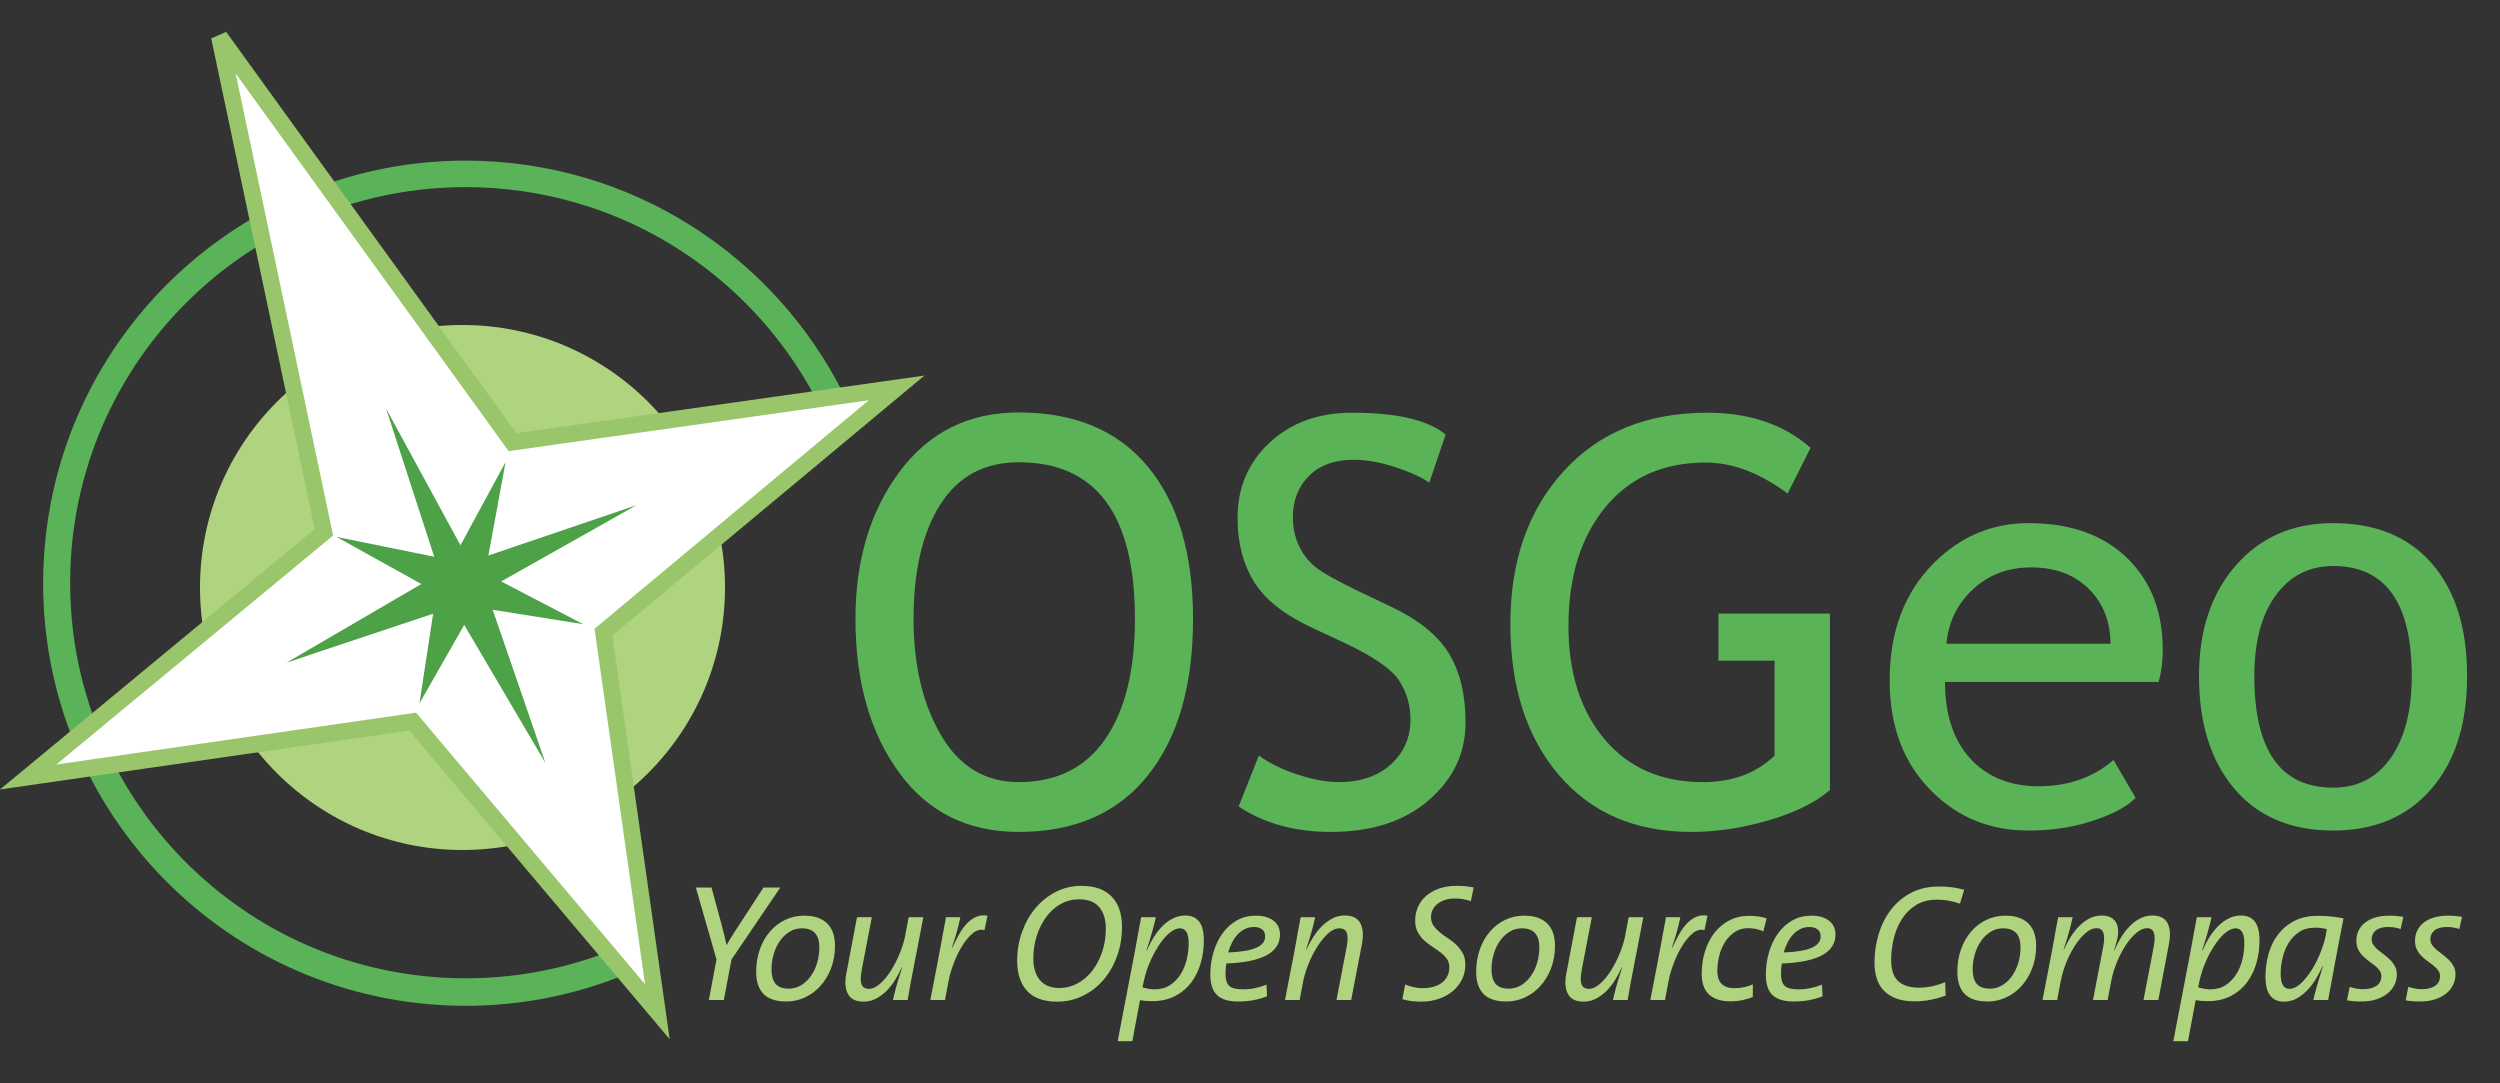 <?xml version="1.0" encoding="UTF-8" standalone="no"?>
<svg width="300px" height="130px" viewBox="0 0 300 130" version="1.1" xmlns="http://www.w3.org/2000/svg" xmlns:xlink="http://www.w3.org/1999/xlink">
    <rect x="0" y="0" width="300" height="130" fill="#333333" stroke="none"/>
    <!-- Generator: Sketch 3.6.1 (26313) - http://www.bohemiancoding.com/sketch -->
    <title>OSGeo_logo</title>
    <desc>Created with Sketch.</desc>
    <defs></defs>
    <g id="Page-1" stroke="none" stroke-width="1" fill="none" fill-rule="evenodd">
        <g id="OSGeo_logo">
            <path d="M87.78,115.14 L86.86,120 L85.06,120 L85.98,115.14 L83.5,106.5 L85.38,106.5 L86.62,111.06 C86.727,111.46 86.827,111.853 86.92,112.24 C87.013,112.627 87.1,113.013 87.18,113.4 L87.2,113.4 C87.427,112.987 87.68,112.563 87.96,112.13 C88.24,111.697 88.527,111.253 88.82,110.8 L91.62,106.5 L93.64,106.5 L87.78,115.14 Z M100.2,113.46 C100.2,114.487 100.037,115.413 99.71,116.24 C99.383,117.067 98.95,117.773 98.41,118.36 C97.87,118.947 97.25,119.397 96.55,119.71 C95.85,120.023 95.127,120.18 94.38,120.18 C93.127,120.18 92.207,119.877 91.62,119.27 C91.033,118.663 90.74,117.787 90.74,116.64 C90.74,115.653 90.887,114.747 91.18,113.92 C91.473,113.093 91.88,112.38 92.4,111.78 C92.92,111.18 93.53,110.713 94.23,110.38 C94.93,110.047 95.687,109.88 96.5,109.88 C97.153,109.88 97.713,109.967 98.18,110.14 C98.647,110.313 99.03,110.56 99.33,110.88 C99.63,111.2 99.85,111.58 99.99,112.02 C100.13,112.46 100.2,112.94 100.2,113.46 L100.2,113.46 Z M98.32,113.66 C98.32,112.927 98.15,112.367 97.81,111.98 C97.47,111.593 96.94,111.4 96.22,111.4 C95.673,111.4 95.177,111.54 94.73,111.82 C94.283,112.1 93.9,112.47 93.58,112.93 C93.26,113.39 93.013,113.917 92.84,114.51 C92.667,115.103 92.58,115.713 92.58,116.34 C92.58,117.087 92.74,117.657 93.06,118.05 C93.38,118.443 93.92,118.64 94.68,118.64 C95.16,118.64 95.62,118.517 96.06,118.27 C96.5,118.023 96.887,117.68 97.22,117.24 C97.553,116.8 97.82,116.273 98.02,115.66 C98.22,115.047 98.32,114.38 98.32,113.66 L98.32,113.66 Z M109.8,115.24 C109.787,115.32 109.757,115.48 109.71,115.72 C109.663,115.96 109.607,116.247 109.54,116.58 C109.473,116.913 109.407,117.263 109.34,117.63 C109.273,117.997 109.21,118.343 109.15,118.67 C109.09,118.997 109.04,119.283 109,119.53 C108.96,119.777 108.933,119.933 108.92,120 L107.16,120 C107.227,119.667 107.34,119.197 107.5,118.59 C107.66,117.983 107.913,117.147 108.26,116.08 L108.22,116.08 C107.98,116.6 107.707,117.11 107.4,117.61 C107.093,118.11 106.747,118.55 106.36,118.93 C105.973,119.31 105.553,119.617 105.1,119.85 C104.647,120.083 104.16,120.2 103.64,120.2 C102.72,120.2 102.093,119.897 101.76,119.29 C101.427,118.683 101.36,117.86 101.56,116.82 L102.84,110.06 L104.62,110.06 L103.4,116.42 C103.253,117.207 103.25,117.777 103.39,118.13 C103.53,118.483 103.82,118.66 104.26,118.66 C104.713,118.66 105.177,118.443 105.65,118.01 C106.123,117.577 106.56,117.04 106.96,116.4 C107.36,115.76 107.707,115.07 108,114.33 C108.293,113.59 108.5,112.913 108.62,112.3 L109.04,110.06 L110.8,110.06 L109.8,115.24 Z M118.14,111.62 C117.673,111.487 117.213,111.603 116.76,111.97 C116.307,112.337 115.883,112.833 115.49,113.46 C115.097,114.087 114.753,114.787 114.46,115.56 C114.167,116.333 113.953,117.067 113.82,117.76 L113.4,120 L111.64,120 L112.64,114.82 C112.787,114.02 112.933,113.227 113.08,112.44 C113.227,111.653 113.373,110.86 113.52,110.06 L115.24,110.06 C115.16,110.487 115.043,110.987 114.89,111.56 C114.737,112.133 114.513,112.853 114.22,113.72 L114.26,113.74 C114.54,113.14 114.827,112.583 115.12,112.07 C115.413,111.557 115.73,111.127 116.07,110.78 C116.41,110.433 116.78,110.177 117.18,110.01 C117.58,109.843 118.02,109.8 118.5,109.88 L118.14,111.62 Z M134.64,111.22 C134.64,112.5 134.437,113.69 134.03,114.79 C133.623,115.89 133.07,116.84 132.37,117.64 C131.67,118.44 130.847,119.067 129.9,119.52 C128.953,119.973 127.947,120.2 126.88,120.2 C125.24,120.2 124.027,119.767 123.24,118.9 C122.453,118.033 122.06,116.827 122.06,115.28 C122.06,114.067 122.257,112.913 122.65,111.82 C123.043,110.727 123.583,109.773 124.27,108.96 C124.957,108.147 125.77,107.5 126.71,107.02 C127.65,106.54 128.673,106.3 129.78,106.3 C131.353,106.3 132.557,106.727 133.39,107.58 C134.223,108.433 134.64,109.647 134.64,111.22 L134.64,111.22 Z M132.7,111.42 C132.7,110.34 132.437,109.487 131.91,108.86 C131.383,108.233 130.573,107.92 129.48,107.92 C128.68,107.92 127.943,108.11 127.27,108.49 C126.597,108.87 126.02,109.387 125.54,110.04 C125.06,110.693 124.683,111.447 124.41,112.3 C124.137,113.153 124,114.06 124,115.02 C124,116.113 124.263,116.977 124.79,117.61 C125.317,118.243 126.1,118.56 127.14,118.56 C127.9,118.56 128.62,118.377 129.3,118.01 C129.98,117.643 130.57,117.137 131.07,116.49 C131.57,115.843 131.967,115.087 132.26,114.22 C132.553,113.353 132.7,112.42 132.7,111.42 L132.7,111.42 Z M144.46,112.88 C144.46,113.8 144.337,114.693 144.09,115.56 C143.843,116.427 143.467,117.2 142.96,117.88 C142.453,118.56 141.807,119.107 141.02,119.52 C140.233,119.933 139.293,120.14 138.2,120.14 C137.72,120.14 137.253,120.1 136.8,120.02 L135.88,124.94 L134.12,124.94 L136.06,114.82 C136.073,114.74 136.103,114.58 136.15,114.34 C136.197,114.1 136.25,113.817 136.31,113.49 C136.37,113.163 136.433,112.813 136.5,112.44 C136.567,112.067 136.63,111.717 136.69,111.39 C136.75,111.063 136.803,110.78 136.85,110.54 C136.897,110.3 136.927,110.14 136.94,110.06 L138.7,110.06 C138.66,110.273 138.61,110.5 138.55,110.74 C138.49,110.98 138.417,111.257 138.33,111.57 C138.243,111.883 138.14,112.24 138.02,112.64 C137.9,113.04 137.753,113.507 137.58,114.04 L137.62,114.06 C137.873,113.473 138.16,112.927 138.48,112.42 C138.8,111.913 139.153,111.47 139.54,111.09 C139.927,110.71 140.347,110.41 140.8,110.19 C141.253,109.97 141.733,109.86 142.24,109.86 C142.96,109.86 143.51,110.1 143.89,110.58 C144.27,111.06 144.46,111.827 144.46,112.88 L144.46,112.88 Z M142.64,113.22 C142.64,112.567 142.547,112.1 142.36,111.82 C142.173,111.54 141.927,111.4 141.62,111.4 C141.313,111.4 141,111.503 140.68,111.71 C140.36,111.917 140.053,112.187 139.76,112.52 C139.467,112.853 139.183,113.24 138.91,113.68 C138.637,114.12 138.39,114.573 138.17,115.04 C137.95,115.507 137.763,115.973 137.61,116.44 C137.457,116.907 137.34,117.333 137.26,117.72 L137.1,118.48 C137.313,118.547 137.553,118.603 137.82,118.65 C138.087,118.697 138.327,118.72 138.54,118.72 C139.273,118.72 139.897,118.55 140.41,118.21 C140.923,117.87 141.347,117.433 141.68,116.9 C142.013,116.367 142.257,115.773 142.41,115.12 C142.563,114.467 142.64,113.833 142.64,113.22 L142.64,113.22 Z M153.6,112.14 C153.6,114.3 151.453,115.46 147.16,115.62 C147.133,115.767 147.11,115.95 147.09,116.17 C147.07,116.39 147.06,116.593 147.06,116.78 C147.06,117.167 147.097,117.483 147.17,117.73 C147.243,117.977 147.363,118.173 147.53,118.32 C147.697,118.467 147.917,118.57 148.19,118.63 C148.463,118.69 148.8,118.72 149.2,118.72 C149.667,118.72 150.14,118.67 150.62,118.57 C151.1,118.47 151.553,118.333 151.98,118.16 L152.04,119.56 C151.533,119.76 150.993,119.913 150.42,120.02 C149.847,120.127 149.233,120.18 148.58,120.18 C147.433,120.18 146.59,119.927 146.05,119.42 C145.51,118.913 145.24,118.093 145.24,116.96 C145.24,116 145.37,115.09 145.63,114.23 C145.89,113.37 146.257,112.617 146.73,111.97 C147.203,111.323 147.773,110.813 148.44,110.44 C149.107,110.067 149.853,109.88 150.68,109.88 C151.213,109.88 151.663,109.943 152.03,110.07 C152.397,110.197 152.697,110.363 152.93,110.57 C153.163,110.777 153.333,111.017 153.44,111.29 C153.547,111.563 153.6,111.847 153.6,112.14 L153.6,112.14 Z M151.82,112.36 C151.82,112 151.697,111.723 151.45,111.53 C151.203,111.337 150.88,111.24 150.48,111.24 C150.08,111.24 149.717,111.32 149.39,111.48 C149.063,111.64 148.77,111.86 148.51,112.14 C148.25,112.42 148.027,112.747 147.84,113.12 C147.653,113.493 147.5,113.887 147.38,114.3 C148.927,114.233 150.053,114.043 150.76,113.73 C151.467,113.417 151.82,112.96 151.82,112.36 L151.82,112.36 Z M162.14,120 L160.38,120 L161.6,113.64 C161.747,112.853 161.75,112.283 161.61,111.93 C161.47,111.577 161.173,111.4 160.72,111.4 C160.253,111.4 159.79,111.617 159.33,112.05 C158.87,112.483 158.44,113.02 158.04,113.66 C157.64,114.3 157.293,114.99 157,115.73 C156.707,116.47 156.5,117.147 156.38,117.76 L155.96,120 L154.2,120 L155.2,114.82 C155.213,114.74 155.243,114.58 155.29,114.34 C155.337,114.1 155.39,113.813 155.45,113.48 C155.51,113.147 155.573,112.797 155.64,112.43 C155.707,112.063 155.77,111.717 155.83,111.39 C155.89,111.063 155.943,110.78 155.99,110.54 C156.037,110.3 156.067,110.14 156.08,110.06 L157.82,110.06 C157.753,110.393 157.64,110.863 157.48,111.47 C157.32,112.077 157.067,112.913 156.72,113.98 L156.76,113.98 C157,113.46 157.277,112.95 157.59,112.45 C157.903,111.95 158.253,111.51 158.64,111.13 C159.027,110.75 159.447,110.443 159.9,110.21 C160.353,109.977 160.84,109.86 161.36,109.86 C162.28,109.86 162.903,110.163 163.23,110.77 C163.557,111.377 163.627,112.2 163.44,113.24 L162.14,120 Z M176.5,108.14 C176.167,108.02 175.833,107.937 175.5,107.89 C175.167,107.843 174.873,107.82 174.62,107.82 C174.113,107.82 173.68,107.887 173.32,108.02 C172.96,108.153 172.66,108.323 172.42,108.53 C172.18,108.737 172.003,108.973 171.89,109.24 C171.777,109.507 171.72,109.773 171.72,110.04 C171.72,110.453 171.823,110.803 172.03,111.09 C172.237,111.377 172.49,111.643 172.79,111.89 C173.09,112.137 173.42,112.377 173.78,112.61 C174.14,112.843 174.47,113.103 174.77,113.39 C175.07,113.677 175.323,114.01 175.53,114.39 C175.737,114.77 175.84,115.227 175.84,115.76 C175.84,116.387 175.71,116.97 175.45,117.51 C175.19,118.05 174.823,118.52 174.35,118.92 C173.877,119.32 173.313,119.633 172.66,119.86 C172.007,120.087 171.287,120.2 170.5,120.2 C170.14,120.2 169.763,120.177 169.37,120.13 C168.977,120.083 168.613,120.007 168.28,119.9 L168.62,118.14 C168.9,118.26 169.223,118.363 169.59,118.45 C169.957,118.537 170.313,118.58 170.66,118.58 C171.7,118.58 172.503,118.35 173.07,117.89 C173.637,117.43 173.92,116.82 173.92,116.06 C173.92,115.673 173.82,115.34 173.62,115.06 C173.42,114.78 173.167,114.523 172.86,114.29 C172.553,114.057 172.223,113.827 171.87,113.6 C171.517,113.373 171.187,113.117 170.88,112.83 C170.573,112.543 170.32,112.213 170.12,111.84 C169.92,111.467 169.82,111.007 169.82,110.46 C169.82,109.9 169.927,109.37 170.14,108.87 C170.353,108.37 170.67,107.93 171.09,107.55 C171.51,107.17 172.03,106.867 172.65,106.64 C173.27,106.413 173.987,106.3 174.8,106.3 C175.147,106.3 175.477,106.313 175.79,106.34 C176.103,106.367 176.453,106.42 176.84,106.5 L176.5,108.14 Z M186.6,113.46 C186.6,114.487 186.437,115.413 186.11,116.24 C185.783,117.067 185.35,117.773 184.81,118.36 C184.27,118.947 183.65,119.397 182.95,119.71 C182.25,120.023 181.527,120.18 180.78,120.18 C179.527,120.18 178.607,119.877 178.02,119.27 C177.433,118.663 177.14,117.787 177.14,116.64 C177.14,115.653 177.287,114.747 177.58,113.92 C177.873,113.093 178.28,112.38 178.8,111.78 C179.32,111.18 179.93,110.713 180.63,110.38 C181.33,110.047 182.087,109.88 182.9,109.88 C183.553,109.88 184.113,109.967 184.58,110.14 C185.047,110.313 185.43,110.56 185.73,110.88 C186.03,111.2 186.25,111.58 186.39,112.02 C186.53,112.46 186.6,112.94 186.6,113.46 L186.6,113.46 Z M184.72,113.66 C184.72,112.927 184.55,112.367 184.21,111.98 C183.87,111.593 183.34,111.4 182.62,111.4 C182.073,111.4 181.577,111.54 181.13,111.82 C180.683,112.1 180.3,112.47 179.98,112.93 C179.66,113.39 179.413,113.917 179.24,114.51 C179.067,115.103 178.98,115.713 178.98,116.34 C178.98,117.087 179.14,117.657 179.46,118.05 C179.78,118.443 180.32,118.64 181.08,118.64 C181.56,118.64 182.02,118.517 182.46,118.27 C182.9,118.023 183.287,117.68 183.62,117.24 C183.953,116.8 184.22,116.273 184.42,115.66 C184.62,115.047 184.72,114.38 184.72,113.66 L184.72,113.66 Z M196.2,115.24 C196.187,115.32 196.157,115.48 196.11,115.72 C196.063,115.96 196.007,116.247 195.94,116.58 C195.873,116.913 195.807,117.263 195.74,117.63 C195.673,117.997 195.61,118.343 195.55,118.67 C195.49,118.997 195.44,119.283 195.4,119.53 C195.36,119.777 195.333,119.933 195.32,120 L193.56,120 C193.627,119.667 193.74,119.197 193.9,118.59 C194.06,117.983 194.313,117.147 194.66,116.08 L194.62,116.08 C194.38,116.6 194.107,117.11 193.8,117.61 C193.493,118.11 193.147,118.55 192.76,118.93 C192.373,119.31 191.953,119.617 191.5,119.85 C191.047,120.083 190.56,120.2 190.04,120.2 C189.12,120.2 188.493,119.897 188.16,119.29 C187.827,118.683 187.76,117.86 187.96,116.82 L189.24,110.06 L191.02,110.06 L189.8,116.42 C189.653,117.207 189.65,117.777 189.79,118.13 C189.93,118.483 190.22,118.66 190.66,118.66 C191.113,118.66 191.577,118.443 192.05,118.01 C192.523,117.577 192.96,117.04 193.36,116.4 C193.76,115.76 194.107,115.07 194.4,114.33 C194.693,113.59 194.9,112.913 195.02,112.3 L195.44,110.06 L197.2,110.06 L196.2,115.24 Z M204.54,111.62 C204.073,111.487 203.613,111.603 203.16,111.97 C202.707,112.337 202.283,112.833 201.89,113.46 C201.497,114.087 201.153,114.787 200.86,115.56 C200.567,116.333 200.353,117.067 200.22,117.76 L199.8,120 L198.04,120 L199.04,114.82 C199.187,114.02 199.333,113.227 199.48,112.44 C199.627,111.653 199.773,110.86 199.92,110.06 L201.64,110.06 C201.56,110.487 201.443,110.987 201.29,111.56 C201.137,112.133 200.913,112.853 200.62,113.72 L200.66,113.74 C200.94,113.14 201.227,112.583 201.52,112.07 C201.813,111.557 202.13,111.127 202.47,110.78 C202.81,110.433 203.18,110.177 203.58,110.01 C203.98,109.843 204.42,109.8 204.9,109.88 L204.54,111.62 Z M211.6,111.76 C211.333,111.64 211.05,111.547 210.75,111.48 C210.45,111.413 210.127,111.38 209.78,111.38 C209.153,111.38 208.607,111.54 208.14,111.86 C207.673,112.18 207.287,112.587 206.98,113.08 C206.673,113.573 206.447,114.123 206.3,114.73 C206.153,115.337 206.08,115.92 206.08,116.48 C206.08,116.747 206.107,117.003 206.16,117.25 C206.213,117.497 206.317,117.72 206.47,117.92 C206.623,118.12 206.833,118.28 207.1,118.4 C207.367,118.52 207.72,118.58 208.16,118.58 C208.547,118.58 208.93,118.54 209.31,118.46 C209.69,118.38 210.033,118.267 210.34,118.12 L210.34,119.64 C209.98,119.787 209.57,119.91 209.11,120.01 C208.65,120.11 208.167,120.16 207.66,120.16 C207.02,120.16 206.477,120.077 206.03,119.91 C205.583,119.743 205.227,119.513 204.96,119.22 C204.693,118.927 204.5,118.58 204.38,118.18 C204.26,117.78 204.2,117.347 204.2,116.88 C204.2,115.933 204.33,115.037 204.59,114.19 C204.85,113.343 205.223,112.603 205.71,111.97 C206.197,111.337 206.793,110.833 207.5,110.46 C208.207,110.087 209.007,109.9 209.9,109.9 C210.313,109.9 210.69,109.927 211.03,109.98 C211.37,110.033 211.693,110.107 212,110.2 L211.6,111.76 Z M220.26,112.14 C220.26,114.3 218.113,115.46 213.82,115.62 C213.793,115.767 213.77,115.95 213.75,116.17 C213.73,116.39 213.72,116.593 213.72,116.78 C213.72,117.167 213.757,117.483 213.83,117.73 C213.903,117.977 214.023,118.173 214.19,118.32 C214.357,118.467 214.577,118.57 214.85,118.63 C215.123,118.69 215.46,118.72 215.86,118.72 C216.327,118.72 216.8,118.67 217.28,118.57 C217.76,118.47 218.213,118.333 218.64,118.16 L218.7,119.56 C218.193,119.76 217.653,119.913 217.08,120.02 C216.507,120.127 215.893,120.18 215.24,120.18 C214.093,120.18 213.25,119.927 212.71,119.42 C212.17,118.913 211.9,118.093 211.9,116.96 C211.9,116 212.03,115.09 212.29,114.23 C212.55,113.37 212.917,112.617 213.39,111.97 C213.863,111.323 214.433,110.813 215.1,110.44 C215.767,110.067 216.513,109.88 217.34,109.88 C217.873,109.88 218.323,109.943 218.69,110.07 C219.057,110.197 219.357,110.363 219.59,110.57 C219.823,110.777 219.993,111.017 220.1,111.29 C220.207,111.563 220.26,111.847 220.26,112.14 L220.26,112.14 Z M218.48,112.36 C218.48,112 218.357,111.723 218.11,111.53 C217.863,111.337 217.54,111.24 217.14,111.24 C216.74,111.24 216.377,111.32 216.05,111.48 C215.723,111.64 215.43,111.86 215.17,112.14 C214.91,112.42 214.687,112.747 214.5,113.12 C214.313,113.493 214.16,113.887 214.04,114.3 C215.587,114.233 216.713,114.043 217.42,113.73 C218.127,113.417 218.48,112.96 218.48,112.36 L218.48,112.36 Z M235.2,108.44 C234.28,108.12 233.36,107.96 232.44,107.96 C231.453,107.96 230.613,108.177 229.92,108.61 C229.227,109.043 228.66,109.607 228.22,110.3 C227.78,110.993 227.457,111.77 227.25,112.63 C227.043,113.49 226.94,114.347 226.94,115.2 C226.94,115.693 226.993,116.143 227.1,116.55 C227.207,116.957 227.39,117.307 227.65,117.6 C227.91,117.893 228.257,118.12 228.69,118.28 C229.123,118.44 229.667,118.52 230.32,118.52 C230.88,118.52 231.427,118.457 231.96,118.33 C232.493,118.203 232.98,118.047 233.42,117.86 L233.48,119.46 C232.933,119.673 232.337,119.843 231.69,119.97 C231.043,120.097 230.413,120.16 229.8,120.16 C228.84,120.16 228.047,120.03 227.42,119.77 C226.793,119.51 226.297,119.163 225.93,118.73 C225.563,118.297 225.307,117.803 225.16,117.25 C225.013,116.697 224.94,116.12 224.94,115.52 C224.94,114.333 225.107,113.19 225.44,112.09 C225.773,110.99 226.263,110.017 226.91,109.17 C227.557,108.323 228.363,107.647 229.33,107.14 C230.297,106.633 231.42,106.38 232.7,106.38 C233.273,106.38 233.807,106.413 234.3,106.48 C234.793,106.547 235.26,106.647 235.7,106.78 L235.2,108.44 Z M244.34,113.46 C244.34,114.487 244.177,115.413 243.85,116.24 C243.523,117.067 243.09,117.773 242.55,118.36 C242.01,118.947 241.39,119.397 240.69,119.71 C239.99,120.023 239.267,120.18 238.52,120.18 C237.267,120.18 236.347,119.877 235.76,119.27 C235.173,118.663 234.88,117.787 234.88,116.64 C234.88,115.653 235.027,114.747 235.32,113.92 C235.613,113.093 236.02,112.38 236.54,111.78 C237.06,111.18 237.67,110.713 238.37,110.38 C239.07,110.047 239.827,109.88 240.64,109.88 C241.293,109.88 241.853,109.967 242.32,110.14 C242.787,110.313 243.17,110.56 243.47,110.88 C243.77,111.2 243.99,111.58 244.13,112.02 C244.27,112.46 244.34,112.94 244.34,113.46 L244.34,113.46 Z M242.46,113.66 C242.46,112.927 242.29,112.367 241.95,111.98 C241.61,111.593 241.08,111.4 240.36,111.4 C239.813,111.4 239.317,111.54 238.87,111.82 C238.423,112.1 238.04,112.47 237.72,112.93 C237.4,113.39 237.153,113.917 236.98,114.51 C236.807,115.103 236.72,115.713 236.72,116.34 C236.72,117.087 236.88,117.657 237.2,118.05 C237.52,118.443 238.06,118.64 238.82,118.64 C239.3,118.64 239.76,118.517 240.2,118.27 C240.64,118.023 241.027,117.68 241.36,117.24 C241.693,116.8 241.96,116.273 242.16,115.66 C242.36,115.047 242.46,114.38 242.46,113.66 L242.46,113.66 Z M259,120 L257.22,120 L258.44,113.64 C258.587,112.853 258.593,112.28 258.46,111.92 C258.327,111.56 258.053,111.38 257.64,111.38 C257.24,111.38 256.817,111.567 256.37,111.94 C255.923,112.313 255.5,112.803 255.1,113.41 C254.7,114.017 254.343,114.7 254.03,115.46 C253.717,116.22 253.487,116.987 253.34,117.76 L252.92,120 L251.16,120 L252.38,113.64 C252.527,112.853 252.533,112.28 252.4,111.92 C252.267,111.56 251.987,111.38 251.56,111.38 C251.16,111.38 250.74,111.567 250.3,111.94 C249.86,112.313 249.44,112.803 249.04,113.41 C248.64,114.017 248.283,114.7 247.97,115.46 C247.657,116.22 247.427,116.987 247.28,117.76 L246.86,120 L245.1,120 L246.1,114.82 C246.113,114.74 246.143,114.58 246.19,114.34 C246.237,114.1 246.29,113.813 246.35,113.48 C246.41,113.147 246.473,112.797 246.54,112.43 C246.607,112.063 246.67,111.717 246.73,111.39 C246.79,111.063 246.843,110.78 246.89,110.54 C246.937,110.3 246.967,110.14 246.98,110.06 L248.72,110.06 C248.653,110.393 248.54,110.867 248.38,111.48 C248.22,112.093 247.967,112.927 247.62,113.98 L247.66,113.98 C247.887,113.46 248.153,112.953 248.46,112.46 C248.767,111.967 249.11,111.527 249.49,111.14 C249.87,110.753 250.287,110.443 250.74,110.21 C251.193,109.977 251.673,109.86 252.18,109.86 C252.82,109.86 253.313,110.027 253.66,110.36 C254.007,110.693 254.18,111.173 254.18,111.8 C254.18,112.107 254.14,112.423 254.06,112.75 C253.98,113.077 253.86,113.493 253.7,114 L253.74,114.02 C253.967,113.487 254.233,112.97 254.54,112.47 C254.847,111.97 255.19,111.527 255.57,111.14 C255.95,110.753 256.367,110.443 256.82,110.21 C257.273,109.977 257.753,109.86 258.26,109.86 C259.167,109.86 259.78,110.163 260.1,110.77 C260.42,111.377 260.48,112.2 260.28,113.24 L259,120 Z M271.14,112.88 C271.14,113.8 271.017,114.693 270.77,115.56 C270.523,116.427 270.147,117.2 269.64,117.88 C269.133,118.56 268.487,119.107 267.7,119.52 C266.913,119.933 265.973,120.14 264.88,120.14 C264.4,120.14 263.933,120.1 263.48,120.02 L262.56,124.94 L260.8,124.94 L262.74,114.82 C262.753,114.74 262.783,114.58 262.83,114.34 C262.877,114.1 262.93,113.817 262.99,113.49 C263.05,113.163 263.113,112.813 263.18,112.44 C263.247,112.067 263.31,111.717 263.37,111.39 C263.43,111.063 263.483,110.78 263.53,110.54 C263.577,110.3 263.607,110.14 263.62,110.06 L265.38,110.06 C265.34,110.273 265.29,110.5 265.23,110.74 C265.17,110.98 265.097,111.257 265.01,111.57 C264.923,111.883 264.82,112.24 264.7,112.64 C264.58,113.04 264.433,113.507 264.26,114.04 L264.3,114.06 C264.553,113.473 264.84,112.927 265.16,112.42 C265.48,111.913 265.833,111.47 266.22,111.09 C266.607,110.71 267.027,110.41 267.48,110.19 C267.933,109.97 268.413,109.86 268.92,109.86 C269.64,109.86 270.19,110.1 270.57,110.58 C270.95,111.06 271.14,111.827 271.14,112.88 L271.14,112.88 Z M269.32,113.22 C269.32,112.567 269.227,112.1 269.04,111.82 C268.853,111.54 268.607,111.4 268.3,111.4 C267.993,111.4 267.68,111.503 267.36,111.71 C267.04,111.917 266.733,112.187 266.44,112.52 C266.147,112.853 265.863,113.24 265.59,113.68 C265.317,114.12 265.07,114.573 264.85,115.04 C264.63,115.507 264.443,115.973 264.29,116.44 C264.137,116.907 264.02,117.333 263.94,117.72 L263.78,118.48 C263.993,118.547 264.233,118.603 264.5,118.65 C264.767,118.697 265.007,118.72 265.22,118.72 C265.953,118.72 266.577,118.55 267.09,118.21 C267.603,117.87 268.027,117.433 268.36,116.9 C268.693,116.367 268.937,115.773 269.09,115.12 C269.243,114.467 269.32,113.833 269.32,113.22 L269.32,113.22 Z M281.22,110.2 C280.953,111.587 280.727,112.767 280.54,113.74 C280.353,114.713 280.193,115.563 280.06,116.29 C279.927,117.017 279.807,117.667 279.7,118.24 C279.593,118.813 279.487,119.4 279.38,120 L277.6,120 C277.773,119.16 278.16,117.813 278.76,115.96 L278.72,115.94 C278.533,116.327 278.303,116.767 278.03,117.26 C277.757,117.753 277.427,118.217 277.04,118.65 C276.653,119.083 276.213,119.45 275.72,119.75 C275.227,120.05 274.68,120.2 274.08,120.2 C273.36,120.2 272.81,119.96 272.43,119.48 C272.05,119 271.86,118.233 271.86,117.18 C271.86,116.26 271.98,115.363 272.22,114.49 C272.46,113.617 272.837,112.84 273.35,112.16 C273.863,111.48 274.513,110.933 275.3,110.52 C276.087,110.107 277.02,109.9 278.1,109.9 C278.673,109.9 279.22,109.927 279.74,109.98 C280.26,110.033 280.753,110.107 281.22,110.2 L281.22,110.2 Z M279.22,111.5 C279.02,111.447 278.803,111.403 278.57,111.37 C278.337,111.337 278.08,111.32 277.8,111.32 C277.053,111.32 276.42,111.493 275.9,111.84 C275.38,112.187 274.957,112.627 274.63,113.16 C274.303,113.693 274.063,114.287 273.91,114.94 C273.757,115.593 273.68,116.227 273.68,116.84 C273.68,117.493 273.773,117.96 273.96,118.24 C274.147,118.52 274.393,118.66 274.7,118.66 C275.167,118.66 275.637,118.44 276.11,118 C276.583,117.56 277.02,117.017 277.42,116.37 C277.82,115.723 278.167,115.033 278.46,114.3 C278.753,113.567 278.96,112.9 279.08,112.3 L279.22,111.5 Z M288.08,111.48 C287.6,111.32 287.1,111.24 286.58,111.24 C285.927,111.24 285.433,111.377 285.1,111.65 C284.767,111.923 284.6,112.273 284.6,112.7 C284.6,112.967 284.673,113.203 284.82,113.41 C284.967,113.617 285.153,113.813 285.38,114 C285.607,114.187 285.85,114.377 286.11,114.57 C286.37,114.763 286.613,114.973 286.84,115.2 C287.067,115.427 287.253,115.68 287.4,115.96 C287.547,116.24 287.62,116.567 287.62,116.94 C287.62,117.353 287.53,117.757 287.35,118.15 C287.17,118.543 286.9,118.89 286.54,119.19 C286.18,119.49 285.733,119.73 285.2,119.91 C284.667,120.09 284.047,120.18 283.34,120.18 C282.673,120.18 282.107,120.133 281.64,120.04 L281.96,118.42 C282.493,118.607 283.033,118.7 283.58,118.7 C284.233,118.7 284.76,118.57 285.16,118.31 C285.56,118.05 285.76,117.66 285.76,117.14 C285.76,116.873 285.687,116.64 285.54,116.44 C285.393,116.24 285.207,116.05 284.98,115.87 C284.753,115.69 284.513,115.51 284.26,115.33 C284.007,115.15 283.767,114.947 283.54,114.72 C283.313,114.493 283.127,114.233 282.98,113.94 C282.833,113.647 282.76,113.3 282.76,112.9 C282.76,112.473 282.843,112.077 283.01,111.71 C283.177,111.343 283.427,111.023 283.76,110.75 C284.093,110.477 284.507,110.263 285,110.11 C285.493,109.957 286.06,109.88 286.7,109.88 C287.047,109.88 287.353,109.893 287.62,109.92 C287.887,109.947 288.147,109.98 288.4,110.02 L288.08,111.48 Z M295.12,111.48 C294.64,111.32 294.14,111.24 293.62,111.24 C292.967,111.24 292.473,111.377 292.14,111.65 C291.807,111.923 291.64,112.273 291.64,112.7 C291.64,112.967 291.713,113.203 291.86,113.41 C292.007,113.617 292.193,113.813 292.42,114 C292.647,114.187 292.89,114.377 293.15,114.57 C293.41,114.763 293.653,114.973 293.88,115.2 C294.107,115.427 294.293,115.68 294.44,115.96 C294.587,116.24 294.66,116.567 294.66,116.94 C294.66,117.353 294.57,117.757 294.39,118.15 C294.21,118.543 293.94,118.89 293.58,119.19 C293.22,119.49 292.773,119.73 292.24,119.91 C291.707,120.09 291.087,120.18 290.38,120.18 C289.713,120.18 289.147,120.133 288.68,120.04 L289,118.42 C289.533,118.607 290.073,118.7 290.62,118.7 C291.273,118.7 291.8,118.57 292.2,118.31 C292.6,118.05 292.8,117.66 292.8,117.14 C292.8,116.873 292.727,116.64 292.58,116.44 C292.433,116.24 292.247,116.05 292.02,115.87 C291.793,115.69 291.553,115.51 291.3,115.33 C291.047,115.15 290.807,114.947 290.58,114.72 C290.353,114.493 290.167,114.233 290.02,113.94 C289.873,113.647 289.8,113.3 289.8,112.9 C289.8,112.473 289.883,112.077 290.05,111.71 C290.217,111.343 290.467,111.023 290.8,110.75 C291.133,110.477 291.547,110.263 292.04,110.11 C292.533,109.957 293.1,109.88 293.74,109.88 C294.087,109.88 294.393,109.893 294.66,109.92 C294.927,109.947 295.187,109.98 295.44,110.02 L295.12,111.48 Z" id="Your-Open-Source-Com" fill="#AFD37E"></path>
            <path d="M102.656,74.264 C102.656,67.225 104.422,61.337 107.952,56.6 C111.483,51.863 116.247,49.494 122.246,49.494 C128.997,49.494 134.172,51.674 137.769,56.035 C141.366,60.396 143.164,66.472 143.164,74.264 C143.164,82.255 141.36,88.513 137.752,93.04 C134.144,97.567 128.975,99.83 122.246,99.83 C116.115,99.83 111.317,97.439 107.853,92.658 C104.388,87.877 102.656,81.745 102.656,74.264 L102.656,74.264 Z M109.629,74.264 C109.629,79.842 110.73,84.501 112.933,88.242 C115.135,91.983 118.24,93.854 122.246,93.854 C126.784,93.854 130.243,92.138 132.622,88.707 C135.002,85.276 136.191,80.462 136.191,74.264 C136.191,61.735 131.543,55.471 122.246,55.471 C118.129,55.471 114.997,57.153 112.85,60.518 C110.702,63.882 109.629,68.464 109.629,74.264 L109.629,74.264 Z M148.639,96.775 L151.063,90.666 C152.303,91.574 153.847,92.332 155.695,92.94 C157.543,93.549 159.198,93.854 160.659,93.854 C163.249,93.854 165.329,93.145 166.901,91.729 C168.473,90.312 169.259,88.508 169.259,86.316 C169.259,84.678 168.821,83.157 167.947,81.751 C167.073,80.345 164.876,78.813 161.356,77.152 L157.438,75.326 C154.118,73.777 151.799,71.939 150.482,69.814 C149.165,67.689 148.507,65.133 148.507,62.145 C148.507,58.514 149.79,55.504 152.358,53.113 C154.926,50.723 158.224,49.527 162.253,49.527 C167.632,49.527 171.372,50.402 173.475,52.15 L171.516,57.928 C170.631,57.286 169.281,56.666 167.466,56.068 C165.65,55.471 163.968,55.172 162.419,55.172 C160.161,55.172 158.384,55.814 157.09,57.098 C155.795,58.382 155.147,60.031 155.147,62.045 C155.147,63.285 155.38,64.413 155.844,65.432 C156.309,66.45 156.957,67.302 157.787,67.988 C158.617,68.674 160.316,69.637 162.884,70.877 L166.868,72.77 C170.188,74.341 172.518,76.217 173.857,78.397 C175.196,80.578 175.866,83.35 175.866,86.715 C175.866,90.367 174.399,93.466 171.467,96.012 C168.534,98.557 164.61,99.83 159.696,99.83 C155.38,99.83 151.694,98.812 148.639,96.775 L148.639,96.775 Z M217.267,53.744 L214.511,59.223 C211.169,56.743 207.893,55.504 204.683,55.504 C199.592,55.504 195.574,57.297 192.63,60.883 C189.686,64.469 188.214,69.217 188.214,75.127 C188.214,80.749 189.659,85.276 192.547,88.707 C195.436,92.138 199.371,93.854 204.351,93.854 C207.893,93.854 210.759,92.791 212.951,90.666 L212.951,79.277 L206.21,79.277 L206.21,73.633 L219.591,73.633 L219.591,94.816 C217.82,96.322 215.352,97.534 212.187,98.452 C209.022,99.371 205.945,99.83 202.956,99.83 C196.249,99.83 190.954,97.556 187.069,93.007 C183.184,88.458 181.242,82.41 181.242,74.861 C181.242,67.335 183.372,61.231 187.633,56.55 C191.894,51.868 197.644,49.527 204.882,49.527 C209.951,49.527 214.08,50.933 217.267,53.744 L217.267,53.744 Z M259.033,81.834 L233.401,81.834 C233.401,85.995 234.541,89.194 236.82,91.43 C238.835,93.378 241.425,94.352 244.59,94.352 C248.198,94.352 251.208,93.3 253.621,91.197 L256.277,95.746 C255.304,96.72 253.809,97.561 251.795,98.27 C249.272,99.199 246.46,99.664 243.361,99.664 C238.89,99.664 235.094,98.148 231.973,95.115 C228.498,91.773 226.76,87.279 226.76,81.635 C226.76,75.769 228.542,71.065 232.106,67.523 C235.293,64.358 239.067,62.775 243.428,62.775 C248.497,62.775 252.47,64.203 255.348,67.059 C258.137,69.803 259.531,73.445 259.531,77.982 C259.531,79.377 259.365,80.661 259.033,81.834 L259.033,81.834 Z M243.727,68.088 C240.916,68.088 238.558,68.995 236.654,70.811 C234.839,72.537 233.81,74.684 233.567,77.252 L253.256,77.252 C253.256,74.706 252.459,72.581 250.865,70.877 C249.117,69.018 246.737,68.088 243.727,68.088 L243.727,68.088 Z M263.878,81.137 C263.878,75.647 265.355,71.215 268.31,67.839 C271.266,64.463 275.156,62.775 279.981,62.775 C285.072,62.775 289.024,64.397 291.835,67.64 C294.646,70.883 296.052,75.381 296.052,81.137 C296.052,86.87 294.613,91.391 291.735,94.7 C288.858,98.009 284.94,99.664 279.981,99.664 C274.912,99.664 270.961,97.993 268.128,94.65 C265.294,91.308 263.878,86.803 263.878,81.137 L263.878,81.137 Z M270.518,81.137 C270.518,90.057 273.673,94.518 279.981,94.518 C282.925,94.518 285.233,93.322 286.904,90.932 C288.575,88.541 289.411,85.276 289.411,81.137 C289.411,72.327 286.268,67.922 279.981,67.922 C277.104,67.922 274.807,69.095 273.092,71.441 C271.376,73.788 270.518,77.02 270.518,81.137 L270.518,81.137 Z" id="OSGeo" fill="#5BB358"></path>
            <g id="Compass" transform="translate(3, 4)">
                <path d="M51.232,113.368 C25.032,112.453 4.532,90.47 5.447,64.269 C6.361,38.065 28.345,17.569 54.546,18.484 C72.658,19.117 88.043,29.819 95.515,45.021 C96.665,45.057 97.817,45.06 98.976,44.846 C91.225,27.979 74.475,16 54.657,15.308 C26.667,14.33 3.187,36.227 2.209,64.219 C1.233,92.205 23.127,115.687 51.118,116.665 C58.711,116.929 65.969,115.499 72.539,112.731 C72.222,111.748 72.025,110.623 71.698,109.516 C65.439,112.223 58.5,113.621 51.232,113.368 C51.232,113.368 58.5,113.621 51.232,113.368 L51.232,113.368" id="Shape" fill="#5AB358"></path>
                <circle id="Oval" fill="#AFD37E" cx="52.5" cy="66.5" r="31.5"></circle>
                <path d="M58.494,49.061 L23.327,0.407 L35.873,59.876 L0.379,89.238 L46.515,82.588 L75.884,117.407 L69.411,71.859 L104.593,42.548 L58.494,49.061 Z" id="Shape" stroke="#99C66B" stroke-width="2" fill="#FFFFFF"></path>
                <path d="M55.606,62.663 L73.371,56.624 L57.143,65.772 L66.983,70.904 L56.123,69.172 L62.45,87.554 L52.707,70.987 L47.335,80.403 L48.976,69.643 L31.388,75.515 L47.561,66.082 L37.388,60.431 L49.106,62.806 L43.326,45.022 L52.255,61.431 L57.669,51.451" id="Shape" fill="#4DA146"></path>
            </g>
        </g>
    </g>
</svg>